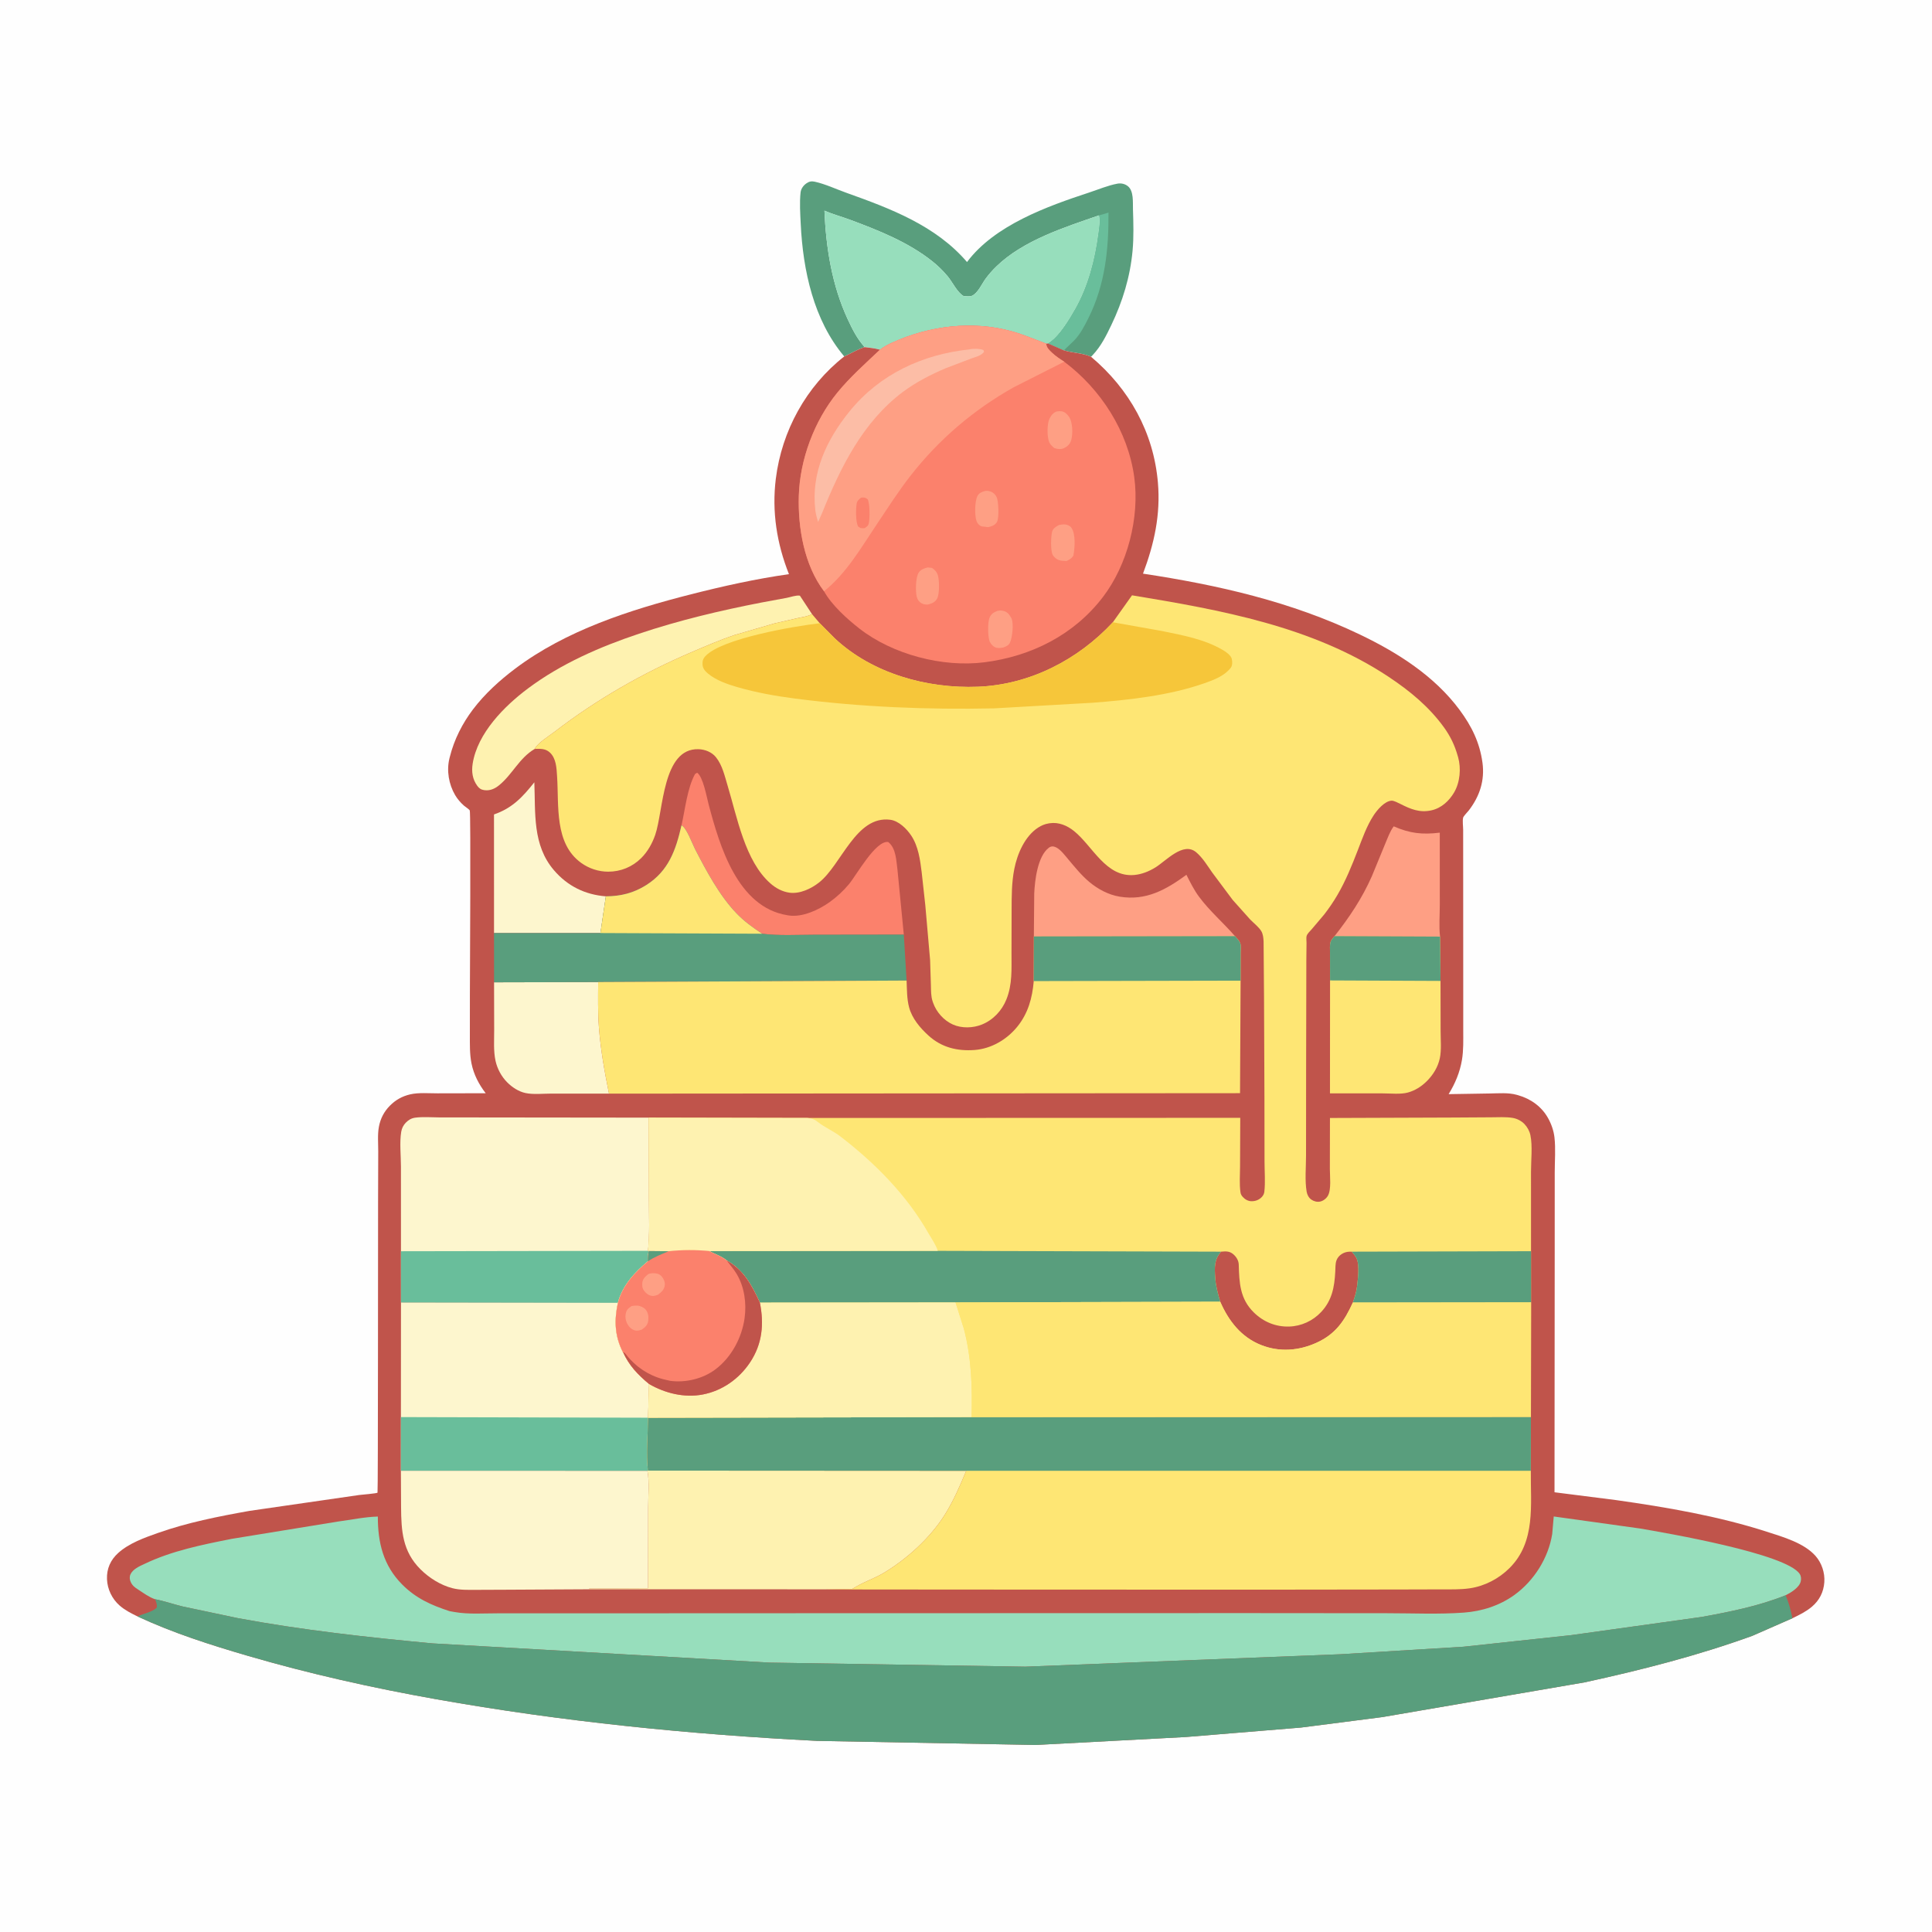 <svg version="1.1" xmlns="http://www.w3.org/2000/svg" style="display: block;" viewBox="0 0 2048 2048" width="1024" height="1024">
<path transform="translate(0,0)" fill="rgb(254,254,254)" d="M -0 -0 L 2048 0 L 2048 2048 L -0 2048 L -0 -0 z"/>
<path transform="translate(0,0)" fill="rgb(89,158,125)" d="M 894.948 377.842 C 862.491 339.431 851.171 286.617 848.799 237.375 C 848.274 226.469 847.479 214.974 848.633 204.104 C 849.06 200.084 851.638 196.547 854.932 194.292 C 857.817 192.317 860.293 191.868 863.657 192.609 C 874.919 195.089 886.245 200.467 897.139 204.356 C 943.882 221.044 991.954 239.098 1025.08 277.764 C 1054.23 238.757 1109.8 218.79 1154.69 204.029 C 1164.2 200.899 1174.85 196.421 1184.63 194.667 C 1188.57 193.96 1192.65 194.928 1195.76 197.5 C 1201.92 202.613 1200.76 214.56 1200.99 221.875 C 1201.46 236.418 1201.91 251.263 1200.57 265.774 C 1197.99 293.591 1190.06 319.482 1178.03 344.608 C 1172.54 356.072 1167.1 366.998 1158.32 376.371 L 1156.55 378.191 C 1147.6 374.14 1137.12 374.18 1127.72 371.367 L 1110.82 364.001 L 1112.99 362.486 L 1113.97 361.763 C 1123.76 354.575 1133.47 338.405 1139.5 327.827 C 1153.31 303.599 1160.6 275.221 1164.2 247.731 C 1164.94 242.117 1166.46 233.819 1164.95 228.326 C 1128.36 240.976 1084.69 254.832 1056.33 282.328 C 1052.09 286.44 1048.12 290.886 1044.65 295.67 C 1040.69 301.131 1036.76 310.384 1030.57 313.455 C 1028.23 314.614 1024.06 314.013 1021.5 313.899 C 1014.66 309.971 1009.73 299.117 1004.58 292.932 C 999.768 287.157 994.375 281.835 988.5 277.146 C 963.033 256.821 931.3 244.164 901 232.935 C 892.086 229.632 882.623 227.098 873.939 223.321 C 875.635 262.913 881.878 302.286 898.651 338.471 C 903.648 349.252 908.612 359.078 916.606 367.966 C 908.851 370.257 902.311 374.65 894.948 377.842 z"/>
<path transform="translate(0,0)" fill="rgb(105,190,155)" d="M 1164.95 228.326 L 1175.05 225.384 C 1175.29 264.487 1171.48 301.775 1153.74 337.27 C 1149.62 345.509 1145.02 354.47 1138.5 361.082 L 1127.72 371.367 L 1110.82 364.001 L 1112.99 362.486 L 1113.97 361.763 C 1123.76 354.575 1133.47 338.405 1139.5 327.827 C 1153.31 303.599 1160.6 275.221 1164.2 247.731 C 1164.94 242.117 1166.46 233.819 1164.95 228.326 z"/>
<path transform="translate(0,0)" fill="rgb(151,222,188)" d="M 916.606 367.966 C 908.612 359.078 903.648 349.252 898.651 338.471 C 881.878 302.286 875.635 262.913 873.939 223.321 C 882.623 227.098 892.086 229.632 901 232.935 C 931.3 244.164 963.033 256.821 988.5 277.146 C 994.375 281.835 999.768 287.157 1004.58 292.932 C 1009.73 299.117 1014.66 309.971 1021.5 313.899 C 1024.06 314.013 1028.23 314.614 1030.57 313.455 C 1036.76 310.384 1040.69 301.131 1044.65 295.67 C 1048.12 290.886 1052.09 286.44 1056.33 282.328 C 1084.69 254.832 1128.36 240.976 1164.95 228.326 C 1166.46 233.819 1164.94 242.117 1164.2 247.731 C 1160.6 275.221 1153.31 303.599 1139.5 327.827 C 1133.47 338.405 1123.76 354.575 1113.97 361.763 L 1112.99 362.486 L 1110.82 364.001 L 1109.06 364.306 C 1096.71 359.707 1084.76 354.508 1072 351.029 C 1030.35 339.676 984.872 345.398 945.868 363.145 C 941.455 365.153 936.619 367.715 932.791 370.688 C 927.482 369.16 922.074 368.63 916.606 367.966 z"/>
<path transform="translate(0,0)" fill="rgb(192,84,75)" d="M 932.791 370.688 C 936.619 367.715 941.455 365.153 945.868 363.145 C 984.872 345.398 1030.35 339.676 1072 351.029 C 1084.76 354.508 1096.71 359.707 1109.06 364.306 L 1110.82 364.001 L 1127.72 371.367 C 1137.12 374.18 1147.6 374.14 1156.55 378.191 C 1197.16 412.355 1222.88 458.335 1227.43 511.582 C 1230.35 545.726 1223.55 576.33 1211.63 608.096 C 1291.21 620.123 1368.74 637.748 1441.65 672.681 C 1481.43 691.744 1520.51 716.503 1547.16 752.425 C 1559.96 769.68 1568.52 786.963 1571.46 808.33 C 1574.07 827.284 1568.53 844.119 1556.97 859.109 C 1555.67 860.797 1551.41 865.037 1550.99 866.731 C 1550.16 870.065 1551 876.093 1551 879.653 L 1551.03 912.555 L 1551.09 1051.4 L 1551.09 1092.2 C 1551.1 1102.71 1551.47 1113.18 1549.73 1123.58 C 1547.51 1136.76 1542.56 1148.49 1535.61 1159.84 L 1579.46 1159.13 C 1588.54 1159 1598.76 1158.08 1607.54 1160.5 L 1609.17 1160.94 C 1622.63 1164.76 1634.19 1172.95 1641.06 1185.33 C 1644.52 1191.55 1647 1198.64 1647.8 1205.72 C 1649.15 1217.56 1648.08 1230.71 1648.08 1242.66 L 1648.06 1321.03 L 1647.85 1581.87 L 1713.05 1590.15 C 1766.54 1597.73 1821.26 1607.06 1872.76 1623.66 C 1889.78 1629.15 1912.3 1635.5 1924.54 1649.37 C 1931.09 1656.8 1934.58 1667.27 1933.86 1677.17 C 1933.09 1687.78 1928.64 1696.52 1920.44 1703.39 C 1914.34 1708.49 1907.17 1712 1900.04 1715.41 L 1857.4 1734.11 C 1799.27 1755.13 1739.98 1770.26 1679.64 1783.39 L 1465.52 1820.16 L 1379.08 1831.29 L 1257 1841.31 L 1098 1849.74 L 866.242 1845.42 C 730.715 1838.51 595.731 1824.96 462.059 1801.19 C 394.847 1789.24 327.964 1774.3 262.417 1755.16 C 222.764 1743.58 183.292 1730.97 145.789 1713.49 C 139.155 1710.25 132.471 1706.89 126.872 1702 C 118.82 1694.97 113.843 1684.7 113.416 1674 C 112.974 1662.92 117.185 1653.54 125.335 1646.2 C 136.78 1635.89 152.856 1630.14 167.171 1625.08 C 198.589 1613.96 231.757 1607.42 264.5 1601.59 L 380.864 1584.75 C 383.253 1584.49 399.775 1583.06 400.195 1582.29 C 400.796 1581.18 400.665 1304 400.779 1272.55 L 400.94 1220.66 C 400.975 1212.26 400.108 1202.71 401.635 1194.5 C 403.258 1185.78 407.036 1178.42 413.275 1172.11 C 419.383 1165.93 426.306 1162.07 434.775 1160.08 C 443.645 1157.99 454.756 1159.01 463.89 1158.98 L 514.863 1158.88 C 507.65 1149.54 502.191 1139.06 499.828 1127.42 C 497.787 1117.36 498.108 1106.88 498.081 1096.66 L 498.104 1055.06 C 498.12 1036.5 499.209 861.314 497.963 859.102 C 497.237 857.814 493.115 855.156 491.806 854.005 C 488.19 850.826 484.938 847.038 482.49 842.887 C 475.709 831.385 473.234 816.874 476.436 803.885 L 476.922 802 C 481.484 783.847 490.114 766.881 501.396 751.977 C 513.836 735.543 529.619 721.221 546.029 708.862 C 600.043 668.179 667.862 646.416 732.666 629.943 C 766.899 621.241 801.331 613.587 836.323 608.634 C 823.442 576.23 818.092 542.314 822.391 507.594 C 828.687 456.738 854.597 409.516 894.948 377.842 C 902.311 374.65 908.851 370.257 916.606 367.966 C 922.074 368.63 927.482 369.16 932.791 370.688 z"/>
<path transform="translate(0,0)" fill="rgb(254,159,132)" d="M 1414.67 992.363 C 1430.54 972.129 1443.82 952.377 1454.25 928.788 L 1468.67 893.732 C 1471.1 888.031 1473.61 880.888 1477.41 875.964 C 1494.67 883.504 1507.67 884.878 1526.23 882.66 L 1526.26 958.835 C 1526.28 969.75 1525.2 982.139 1526.53 992.853 L 1414.67 992.363 z"/>
<path transform="translate(0,0)" fill="rgb(253,246,206)" d="M 523.685 989.054 L 523.655 863.349 C 543.05 856.639 553.914 845 566.42 829.253 C 567.72 861.897 564.295 895.76 587.232 922.5 C 601.685 939.35 620.243 948.42 642.239 950.148 L 636.513 989.063 L 523.685 989.054 z"/>
<path transform="translate(0,0)" fill="rgb(254,159,132)" d="M 1095.94 992.69 L 1096.32 947.2 C 1096.95 933.073 1099.88 907.806 1111.72 898.704 C 1114.2 896.797 1116.74 896.887 1119.5 898.239 C 1124.4 900.643 1128.97 906.877 1132.5 911.049 C 1139.44 919.267 1146.37 927.912 1154.64 934.838 C 1163.86 942.553 1174.98 948.53 1186.93 950.5 C 1214.84 955.1 1236.07 943.113 1257.67 927.321 C 1261.64 935.243 1265.7 943.397 1270.99 950.536 C 1282.25 965.744 1296.77 978.15 1309.16 992.376 L 1095.94 992.69 z"/>
<path transform="translate(0,0)" fill="rgb(251,129,108)" d="M 722.41 874.926 C 726.297 858.048 728.467 835.642 736.763 820.5 L 739 819.106 C 745.373 823.624 749.02 844.52 751.114 852.431 C 762.829 896.702 781.736 961.573 834.5 970.151 L 835.962 970.404 C 850.392 972.674 867.88 964.516 879.338 956.342 C 887.027 950.857 893.895 944.491 899.961 937.217 C 907.971 927.613 928.288 890.592 941.5 892.561 C 949.958 899.003 950.059 912.513 951.394 922.334 L 958.076 990.73 L 863.263 990.86 C 845.088 990.879 825.941 992.058 807.913 989.799 C 797.9 983.137 789.113 976.941 780.675 968.171 C 762.66 949.449 748.528 922.908 736.699 899.972 C 733.817 894.385 727.686 877.288 722.41 874.926 z"/>
<path transform="translate(0,0)" fill="rgb(253,246,206)" d="M 523.73 1041.31 L 634.116 1041.04 C 633.998 1057.07 633.698 1073.15 634.9 1089.15 C 636.678 1112.79 640.869 1136.1 645.568 1159.3 L 584.505 1159.26 C 575.861 1159.25 565.337 1160.44 556.954 1158.65 C 549.744 1157.1 542.764 1152.49 537.64 1147.31 C 531.524 1141.13 527.171 1133.07 525.292 1124.58 C 522.994 1114.2 523.888 1102.64 523.85 1092.01 L 523.73 1041.31 z"/>
<path transform="translate(0,0)" fill="rgb(254,242,176)" d="M 566.843 793.853 C 550.311 803.624 543.402 820.681 529.107 832.377 C 524.551 836.106 519.372 838.444 513.357 837.577 C 509.974 837.09 507.986 835.806 505.979 833.086 C 500.825 826.096 499.714 817.996 501.032 809.597 C 506.103 777.28 534.509 748.598 559.642 729.817 C 594.93 703.447 635.933 685.642 677.511 671.728 C 719.897 657.543 763.159 647.262 807 638.742 L 834 633.747 C 838.193 632.929 843.728 630.818 847.916 631.424 L 860.78 651.001 C 856.097 653.506 850.631 654.107 845.485 655.247 L 821.143 660.798 L 778.814 673.111 C 763.205 678.343 748.069 684.908 732.946 691.38 C 681.177 713.539 632.581 741.355 587.881 775.707 C 582.207 780.069 569.905 787.563 566.843 793.853 z"/>
<path transform="translate(0,0)" fill="rgb(254,230,116)" d="M 1414.67 992.363 L 1526.53 992.853 L 1527.01 1039.82 L 1527.12 1093.18 C 1527.12 1102.22 1528.14 1113.02 1526.28 1121.78 C 1524.28 1131.16 1519.2 1139.37 1512.47 1146.09 C 1506.89 1151.66 1500.05 1156.04 1492.4 1158.13 C 1484.62 1160.26 1473.91 1159.02 1465.74 1159.03 L 1409.82 1159 L 1409.91 1039.31 L 1409.87 1010.07 C 1409.91 1006.53 1409.34 1001.29 1410.66 997.984 C 1411.48 995.929 1413.25 994.03 1414.67 992.363 z"/>
<path transform="translate(0,0)" fill="rgb(89,158,125)" d="M 1414.67 992.363 L 1526.53 992.853 L 1527.01 1039.82 L 1409.91 1039.31 L 1409.87 1010.07 C 1409.91 1006.53 1409.34 1001.29 1410.66 997.984 C 1411.48 995.929 1413.25 994.03 1414.67 992.363 z"/>
<path transform="translate(0,0)" fill="rgb(89,158,125)" d="M 722.41 874.926 C 727.686 877.288 733.817 894.385 736.699 899.972 C 748.528 922.908 762.66 949.449 780.675 968.171 C 789.113 976.941 797.9 983.137 807.913 989.799 C 825.941 992.058 845.088 990.879 863.263 990.86 L 958.076 990.73 L 961.034 1039.44 L 634.116 1041.04 L 523.73 1041.31 L 523.685 989.054 L 636.513 989.063 L 642.239 950.148 C 657.981 950.064 671.702 946.67 685.058 938.205 C 708.846 923.128 716.426 901.022 722.41 874.926 z"/>
<path transform="translate(0,0)" fill="rgb(254,230,116)" d="M 722.41 874.926 C 727.686 877.288 733.817 894.385 736.699 899.972 C 748.528 922.908 762.66 949.449 780.675 968.171 C 789.113 976.941 797.9 983.137 807.913 989.799 L 636.513 989.063 L 642.239 950.148 C 657.981 950.064 671.702 946.67 685.058 938.205 C 708.846 923.128 716.426 901.022 722.41 874.926 z"/>
<path transform="translate(0,0)" fill="rgb(253,246,206)" d="M 424.958 1559.02 L 686.261 1559.1 C 688.645 1570.7 687.065 1585.71 687.093 1597.71 L 686.996 1683.6 L 624.816 1683.91 L 624.245 1684.69 L 623.453 1684.71 L 535.714 1685.18 L 504.5 1685.31 C 496.273 1685.33 487.688 1685.62 479.666 1683.57 C 467.123 1680.36 454.948 1672.69 445.781 1663.58 C 426.611 1644.52 425.344 1622.79 425.15 1597.4 L 424.958 1559.02 z"/>
<path transform="translate(0,0)" fill="rgb(254,242,176)" d="M 686.805 1558.92 L 1024.26 1559.1 C 1017.59 1575.09 1010.85 1590.81 1001.62 1605.55 C 986.442 1629.81 962.108 1651.97 937.761 1666.79 C 926.754 1673.49 914.16 1677.34 903.525 1684.29 L 875.58 1684.75 L 624.245 1684.69 L 624.816 1683.91 L 686.996 1683.6 L 687.093 1597.71 C 687.065 1585.71 688.645 1570.7 686.261 1559.1 L 686.805 1558.92 z"/>
<path transform="translate(0,0)" fill="rgb(253,246,206)" d="M 425.053 1380.65 L 655.01 1381.01 C 651.054 1399.43 651.509 1416.01 660.177 1433.08 L 660.417 1433.25 C 667.019 1447.66 676.024 1457.08 688.064 1467.09 L 686.961 1502.84 C 686.756 1521.05 684.898 1540.91 686.805 1558.92 L 686.261 1559.1 L 424.958 1559.02 L 424.982 1502.18 L 425.053 1380.65 z"/>
<path transform="translate(0,0)" fill="rgb(105,190,155)" d="M 424.982 1502.18 L 686.961 1502.84 C 686.756 1521.05 684.898 1540.91 686.805 1558.92 L 686.261 1559.1 L 424.958 1559.02 L 424.982 1502.18 z"/>
<path transform="translate(0,0)" fill="rgb(253,246,206)" d="M 425.034 1326.37 L 425.016 1236.69 C 425.019 1225.16 423.439 1210.93 425.324 1199.68 C 425.936 1196.03 427.574 1192.74 430.158 1190.09 C 433.037 1187.14 436.059 1185.33 440.182 1184.77 C 448.182 1183.7 457.227 1184.46 465.33 1184.49 L 512.149 1184.54 L 687.688 1184.74 L 687.922 1271.56 C 687.916 1289.53 688.834 1308.07 686.913 1325.94 L 687.729 1326.14 C 686.761 1329.92 686.687 1333.23 686.728 1337.12 C 672.611 1348.9 659.854 1362.7 655.01 1381.01 L 425.053 1380.65 L 425.034 1326.37 z"/>
<path transform="translate(0,0)" fill="rgb(105,190,155)" d="M 686.913 1325.94 L 687.729 1326.14 C 686.761 1329.92 686.687 1333.23 686.728 1337.12 C 672.611 1348.9 659.854 1362.7 655.01 1381.01 L 425.053 1380.65 L 425.034 1326.37 L 686.913 1325.94 z"/>
<path transform="translate(0,0)" fill="rgb(254,230,116)" d="M 1309.16 992.376 C 1311.18 994.62 1313.59 996.991 1314.72 999.83 C 1315.7 1002.31 1315.09 1007.07 1315.11 1009.88 L 1315.08 1039.54 L 1314.49 1158.81 L 645.568 1159.3 C 640.869 1136.1 636.678 1112.79 634.9 1089.15 C 633.698 1073.15 633.998 1057.07 634.116 1041.04 L 961.034 1039.44 C 961.42 1048.68 961.266 1058.7 963.645 1067.68 C 966.81 1079.64 975.323 1089.62 984.263 1097.76 C 998.124 1110.39 1014.87 1114.4 1033.17 1113.03 C 1050.73 1111.72 1067.15 1102.05 1078.16 1088.6 C 1089.79 1074.43 1094.31 1057.95 1095.81 1040.01 L 1095.94 992.69 L 1309.16 992.376 z"/>
<path transform="translate(0,0)" fill="rgb(89,158,125)" d="M 1309.16 992.376 C 1311.18 994.62 1313.59 996.991 1314.72 999.83 C 1315.7 1002.31 1315.09 1007.07 1315.11 1009.88 L 1315.08 1039.54 L 1095.81 1040.01 L 1095.94 992.69 L 1309.16 992.376 z"/>
<path transform="translate(0,0)" fill="rgb(251,129,108)" d="M 932.791 370.688 C 936.619 367.715 941.455 365.153 945.868 363.145 C 984.872 345.398 1030.35 339.676 1072 351.029 C 1084.76 354.508 1096.71 359.707 1109.06 364.306 C 1109.18 368.323 1112.36 371.242 1115.12 373.863 C 1119.07 377.613 1123.55 380.512 1128.12 383.434 C 1167.07 412.644 1195.71 457.261 1202.35 505.754 C 1208.2 548.511 1195.24 598.814 1169 633.075 C 1138.3 673.169 1093 695.738 1043.6 702.045 C 999.245 707.707 946.184 693.802 910.914 666.24 C 897.865 656.042 881.562 641.342 873.496 626.753 C 852.462 598.915 845.772 559.618 846.773 525.58 C 847.907 487.017 863.246 446.081 887.62 416.206 C 901.122 399.657 917.33 385.361 932.791 370.688 z"/>
<path transform="translate(0,0)" fill="rgb(254,159,132)" d="M 1044 520.5 C 1046.19 520.018 1047.98 520.348 1050.07 521.054 C 1052.97 522.029 1055.2 524.249 1056.5 526.998 C 1058.52 531.283 1059.19 548.81 1056.97 553 C 1054.91 556.883 1051.5 557.689 1047.62 558.825 L 1040.5 557.958 C 1037.92 557.033 1035.98 554.784 1035.12 552.231 C 1033.07 546.157 1033.14 531.256 1036.3 525.5 C 1037.95 522.503 1040.92 521.409 1044 520.5 z"/>
<path transform="translate(0,0)" fill="rgb(254,159,132)" d="M 983.464 601.5 L 988 602.028 C 991.128 604.231 993.197 606.404 994.28 610.18 C 995.796 615.466 996.047 630.223 993.234 634.819 C 990.926 638.592 987.578 639.838 983.5 640.853 C 980.947 640.876 979.488 640.792 977.17 639.636 C 974.485 638.297 972.681 635.852 971.879 632.934 C 970.289 627.151 970.558 611.561 973.963 606.829 C 976.332 603.537 979.692 602.397 983.464 601.5 z"/>
<path transform="translate(0,0)" fill="rgb(254,159,132)" d="M 1122.61 556.5 C 1124.51 556.053 1127.07 555.716 1129 555.919 C 1131.64 556.197 1134.34 557.403 1135.86 559.646 C 1140.45 566.458 1139.31 581.145 1137.82 589 C 1135.81 592.2 1133.84 593.12 1130.47 594.704 L 1126.05 594.444 C 1121.78 594.066 1118.73 592.204 1116.24 588.765 C 1113.37 584.817 1113.98 568.221 1115.33 563.484 C 1116.34 559.898 1119.58 558.126 1122.61 556.5 z"/>
<path transform="translate(0,0)" fill="rgb(254,159,132)" d="M 1057.45 647.5 C 1059.28 647.15 1060.58 647.049 1062.46 647.33 C 1065.69 647.812 1068.37 649.445 1070.18 652.172 L 1070.76 653.098 C 1071.42 654.09 1072.07 654.974 1072.49 656.11 C 1074.57 661.754 1073.14 675.578 1070.71 680.984 C 1069.26 684.199 1066.61 685.178 1063.5 686.379 C 1061.35 686.782 1058.5 687.176 1056.36 686.662 C 1053.24 685.911 1050.66 683.24 1049.29 680.428 C 1046.99 675.68 1046.87 659.731 1048.92 654.853 C 1050.69 650.657 1053.36 649.116 1057.45 647.5 z"/>
<path transform="translate(0,0)" fill="rgb(254,159,132)" d="M 1119.05 436.5 C 1121.02 435.953 1123.55 435.704 1125.56 436.042 C 1128.88 436.599 1131.74 439.484 1133.48 442.222 C 1137.1 447.916 1137.39 460.145 1135.49 466.633 C 1134.22 470.979 1131.46 473.391 1127.5 475.261 C 1123.95 476.498 1120.96 476.158 1117.5 474.9 C 1115.45 473.053 1113.24 471.239 1112.18 468.63 C 1109.84 462.947 1109.84 449.474 1112.41 444.053 L 1112.96 443 C 1114.57 439.792 1116.02 438.43 1119.05 436.5 z"/>
<path transform="translate(0,0)" fill="rgb(254,159,132)" d="M 932.791 370.688 C 936.619 367.715 941.455 365.153 945.868 363.145 C 984.872 345.398 1030.35 339.676 1072 351.029 C 1084.76 354.508 1096.71 359.707 1109.06 364.306 C 1109.18 368.323 1112.36 371.242 1115.12 373.863 C 1119.07 377.613 1123.55 380.512 1128.12 383.434 L 1074.41 410.623 C 1031.93 434.523 995.428 465.65 965.345 504.094 C 952.445 520.579 941.156 538.348 929.486 555.71 C 912.647 580.76 897.446 607.611 873.496 626.753 C 852.462 598.915 845.772 559.618 846.773 525.58 C 847.907 487.017 863.246 446.081 887.62 416.206 C 901.122 399.657 917.33 385.361 932.791 370.688 z"/>
<path transform="translate(0,0)" fill="rgb(251,129,108)" d="M 912.882 527.5 C 916.46 527.297 916.696 527.053 919.784 529.216 C 922.129 533.899 922.136 549.296 921.006 554.5 C 920.301 557.745 918.997 558.118 916.5 559.861 C 912.901 559.915 912.445 560.278 909.5 557.97 C 906.995 552.416 907.144 540.133 908.059 534 C 908.516 530.936 910.544 529.221 912.882 527.5 z"/>
<path transform="translate(0,0)" fill="rgb(252,189,166)" d="M 1027.45 370.411 C 1030.9 369.42 1039.34 369.51 1042.5 371.097 L 1043.1 373 C 1040.01 377.157 1034.49 378.269 1029.79 379.953 L 1002.68 390.265 C 987.128 396.841 971.072 405.056 957.5 415.163 C 914.63 447.09 890.968 495.492 871.489 543.746 L 867.193 553.359 C 866.021 549.194 864.779 545.102 864.272 540.794 C 859.596 501.048 876.217 466.061 900.698 435.886 C 932.519 396.664 977.925 375.638 1027.45 370.411 z"/>
<path transform="translate(0,0)" fill="rgb(151,222,188)" d="M 476.69 1707.91 L 482.229 1708.87 C 496.473 1711.37 512.245 1710.17 526.692 1710.19 L 599.605 1710.18 L 867.027 1710.07 L 1320.76 1709.96 L 1470.76 1710.08 C 1497.48 1710.08 1525.11 1711.38 1551.73 1709.43 C 1570.93 1708.02 1589.72 1702.02 1605.4 1690.67 C 1626.19 1675.61 1641.34 1651.53 1645.4 1626.15 L 1647.03 1607.52 L 1738.61 1620.29 C 1766.54 1625.09 1893.93 1646.93 1907.82 1668.54 C 1909.31 1670.86 1909.46 1673.82 1908.82 1676.48 C 1907.27 1682.93 1898.29 1688.36 1892.84 1691.06 C 1864.32 1702.51 1834.14 1708.51 1804 1714.01 L 1665.4 1733.34 L 1551.28 1745.61 L 1420.98 1753.56 L 1086.89 1766.73 L 815.5 1762.43 L 458.249 1742.05 C 389.642 1735.61 320.212 1727.97 252.44 1715.36 L 193.758 1702.97 C 184.031 1700.61 174.173 1697.15 164.407 1695.27 C 158.017 1693.12 152.152 1688.67 146.5 1685.04 C 142.999 1682.8 140.296 1680.84 138.543 1676.91 C 137.408 1674.36 137.125 1671.63 138.25 1669.02 C 140.666 1663.42 147.942 1660.18 153.159 1657.81 C 182.247 1643.86 214.293 1637.48 245.726 1631.23 L 358.377 1612.89 C 372.291 1611.06 386.48 1607.98 400.531 1607.62 C 400.465 1635.17 406.236 1659.38 426.298 1679.6 C 440.896 1694.31 457.329 1701.66 476.69 1707.91 z"/>
<path transform="translate(0,0)" fill="rgb(89,158,125)" d="M 164.407 1695.27 C 174.173 1697.15 184.031 1700.61 193.758 1702.97 L 252.44 1715.36 C 320.212 1727.97 389.642 1735.61 458.249 1742.05 L 815.5 1762.43 L 1086.89 1766.73 L 1420.98 1753.56 L 1551.28 1745.61 L 1665.4 1733.34 L 1804 1714.01 C 1834.14 1708.51 1864.32 1702.51 1892.84 1691.06 C 1896.28 1699.11 1898.27 1706.86 1900.04 1715.41 L 1857.4 1734.11 C 1799.27 1755.13 1739.98 1770.26 1679.64 1783.39 L 1465.52 1820.16 L 1379.08 1831.29 L 1257 1841.31 L 1098 1849.74 L 866.242 1845.42 C 730.715 1838.51 595.731 1824.96 462.059 1801.19 C 394.847 1789.24 327.964 1774.3 262.417 1755.16 C 222.764 1743.58 183.292 1730.97 145.789 1713.49 C 151.42 1710.64 162.254 1708.64 166.232 1704 C 166.543 1700.59 165.657 1698.41 164.407 1695.27 z"/>
<path transform="translate(0,0)" fill="rgb(254,230,116)" d="M 1029.92 1502.2 L 1622.85 1501.93 L 1622.74 1559.12 C 1622.41 1595.15 1628.19 1634.24 1600.19 1662.19 C 1588.96 1673.39 1573.97 1681.29 1558.25 1683.63 C 1548.05 1685.15 1537.42 1684.77 1527.12 1684.81 L 1482.78 1684.93 L 1330.44 1685.12 L 1017.11 1685 L 878.645 1684.87 L 875.58 1684.75 L 903.525 1684.29 C 914.16 1677.34 926.754 1673.49 937.761 1666.79 C 962.108 1651.97 986.442 1629.81 1001.62 1605.55 C 1010.85 1590.81 1017.59 1575.09 1024.26 1559.1 L 686.805 1558.92 C 684.898 1540.91 686.756 1521.05 686.961 1502.84 L 1029.92 1502.2 z"/>
<path transform="translate(0,0)" fill="rgb(89,158,125)" d="M 1029.92 1502.2 L 1622.85 1501.93 L 1622.74 1559.12 L 1024.26 1559.1 L 686.805 1558.92 C 684.898 1540.91 686.756 1521.05 686.961 1502.84 L 1029.92 1502.2 z"/>
<path transform="translate(0,0)" fill="rgb(254,230,116)" d="M 1179.67 659.628 L 1199.98 631.055 C 1293.77 646.561 1391.25 663.854 1472.02 717.47 C 1494.45 732.36 1515.13 749.39 1530.92 771.396 C 1537.57 780.672 1542.03 790.017 1545.16 801 L 1545.66 802.684 C 1548.98 814.49 1547.68 829.276 1541.5 839.887 C 1536.21 848.969 1527.98 856.608 1517.5 858.965 C 1504.88 861.805 1495.34 857.704 1484.33 852.147 C 1482.21 851.076 1477.52 848.676 1475.3 848.75 C 1467.84 848.999 1459.86 858.589 1456.18 864.194 C 1448.71 875.555 1444.12 888.887 1439.23 901.496 C 1432.95 917.699 1426.55 933.57 1417.77 948.63 C 1413.54 955.891 1408.8 962.822 1403.65 969.458 L 1390.48 985.021 C 1388.8 986.928 1385.87 989.622 1385.07 992.123 C 1384.53 993.802 1385 997.649 1384.97 999.487 L 1384.77 1018.23 L 1384.53 1136.88 L 1384.45 1224.91 C 1384.47 1237.03 1383.06 1251.32 1385.09 1263.23 C 1385.64 1266.45 1387.32 1269.68 1390.03 1271.6 C 1392.66 1273.45 1396.2 1274.41 1399.36 1273.72 C 1402.75 1272.99 1405.93 1270.52 1407.65 1267.5 C 1411.41 1260.88 1409.68 1246.97 1409.71 1239.18 L 1409.81 1185.11 L 1539.86 1184.64 L 1580.52 1184.39 C 1587.95 1184.38 1596.16 1183.8 1603.5 1185.02 C 1608.11 1185.79 1612.8 1188.18 1616.04 1191.59 C 1619.06 1194.78 1621.43 1199.07 1622.31 1203.39 C 1624.68 1214.91 1622.92 1230.11 1622.93 1241.94 L 1622.95 1326.33 L 1622.99 1380.54 L 1622.85 1501.93 L 1029.92 1502.2 L 686.961 1502.84 L 688.064 1467.09 C 676.024 1457.08 667.019 1447.66 660.417 1433.25 L 660.177 1433.08 C 651.509 1416.01 651.054 1399.43 655.01 1381.01 C 659.854 1362.7 672.611 1348.9 686.728 1337.12 C 686.687 1333.23 686.761 1329.92 687.729 1326.14 L 686.913 1325.94 C 688.834 1308.07 687.916 1289.53 687.922 1271.56 L 687.688 1184.74 L 855.838 1185.08 L 1314.72 1184.95 L 1314.51 1236.58 C 1314.49 1245.5 1313.68 1255.2 1314.97 1264 C 1315.27 1266.05 1316.11 1267.35 1317.46 1268.86 C 1319.83 1271.47 1322.97 1273.25 1326.54 1273.34 C 1330.8 1273.44 1334.82 1271.9 1337.72 1268.71 C 1339.09 1267.21 1340.02 1265.4 1340.25 1263.36 C 1341.43 1253.09 1340.45 1241.65 1340.45 1231.29 L 1340.35 1161.66 L 1339.92 1056.47 L 1339.46 997.998 C 1339.24 994.243 1338.95 990.139 1336.89 986.856 C 1334.09 982.404 1328.98 978.525 1325.27 974.731 L 1306.69 953.948 L 1284.91 924.783 C 1279.85 917.536 1274.83 909.196 1268.03 903.451 C 1254.25 891.813 1236.15 912.58 1224.63 919.613 C 1217.91 923.715 1210.48 926.743 1202.6 927.497 C 1172.23 930.402 1158.23 896.654 1138.36 880.833 C 1131.14 875.078 1122.24 871.292 1112.86 872.661 L 1111.5 872.883 C 1107.5 873.512 1103.91 875.06 1100.5 877.266 C 1086.36 886.413 1078.34 905.179 1075.21 921.093 C 1072.3 935.901 1072.41 950.16 1072.35 965.188 L 1072.23 1010.29 C 1072.19 1027.18 1073.28 1043.38 1066.83 1059.43 C 1062.05 1071.32 1052.81 1081.21 1040.86 1086.04 C 1031.38 1089.88 1019.39 1090.22 1010 1085.99 C 1000.46 1081.69 992.573 1072.83 989.125 1062.98 L 988.629 1061.5 C 986.742 1055.96 986.979 1050.14 986.79 1044.35 L 985.966 1017.89 L 980.867 959.632 L 977.039 924.812 C 975.4 911.467 973.524 897.048 965.841 885.597 C 961.065 878.48 952.644 870.146 943.744 868.984 C 907.287 864.223 891.971 916.869 868.212 935.5 C 859.781 942.111 847.958 947.721 837 946.294 C 829.37 945.3 822.436 941.532 816.71 936.5 C 789.713 912.778 781.413 866.181 771.387 833.156 C 768.254 822.836 765.848 811.335 758.976 802.737 C 754.594 797.253 747.402 794.416 740.5 794.183 C 702.119 792.888 703.328 859.441 694.591 884.9 C 691.474 893.983 686.574 902.784 679.726 909.603 C 670.275 919.015 657.96 924.02 644.693 924.018 C 634.469 924.017 624.344 920.675 616.062 914.697 C 587.498 894.08 592.582 854.28 590.533 823.094 C 589.965 814.442 589.69 803.848 582.745 797.578 C 578.069 793.358 572.694 793.732 566.843 793.853 C 569.905 787.563 582.207 780.069 587.881 775.707 C 632.581 741.355 681.177 713.539 732.946 691.38 C 748.069 684.908 763.205 678.343 778.814 673.111 L 821.143 660.798 L 845.485 655.247 C 850.631 654.107 856.097 653.506 860.78 651.001 L 868.967 660.65 L 884.777 676.585 C 924.678 714.004 982.713 730.066 1036.5 727.984 C 1091.54 725.853 1142.66 699.497 1179.67 659.628 z"/>
<path transform="translate(0,0)" fill="rgb(192,84,75)" d="M 1294.38 1326.82 C 1299.46 1326.39 1303.32 1326.07 1307.43 1329.62 C 1310.59 1332.35 1312.99 1336.23 1313.12 1340.45 C 1313.67 1359.78 1314.31 1376.84 1329.22 1391.36 C 1339.43 1401.3 1352.28 1406.59 1366.44 1406.2 C 1379.37 1405.85 1391.66 1400.21 1400.5 1390.75 C 1411.96 1378.5 1414.57 1364.41 1415.43 1348.19 C 1415.64 1344.36 1415.41 1339.64 1416.71 1336.07 C 1418.72 1330.56 1424.42 1327.11 1430.06 1326.85 L 1432.99 1326.82 C 1434.88 1329.24 1437.53 1332.16 1438.52 1335.12 C 1441.07 1342.71 1439.49 1354.96 1438.62 1363 C 1437.96 1369.13 1436.14 1374.98 1434.08 1380.76 C 1425.2 1400.25 1415.75 1414.21 1395.56 1423.38 C 1376.77 1431.9 1356.36 1433.49 1337 1425.87 C 1315.69 1417.49 1302.37 1400.25 1293.49 1379.89 C 1291.06 1371.77 1288.72 1362.98 1288.17 1354.5 C 1287.45 1343.6 1286.9 1335.4 1294.38 1326.82 z"/>
<path transform="translate(0,0)" fill="rgb(89,158,125)" d="M 1622.95 1326.33 L 1622.99 1380.54 L 1434.08 1380.76 C 1436.14 1374.98 1437.96 1369.13 1438.62 1363 C 1439.49 1354.96 1441.07 1342.71 1438.52 1335.12 C 1437.53 1332.16 1434.88 1329.24 1432.99 1326.82 L 1622.95 1326.33 z"/>
<path transform="translate(0,0)" fill="rgb(246,198,58)" d="M 868.967 660.65 L 884.777 676.585 C 924.678 714.004 982.713 730.066 1036.5 727.984 C 1091.54 725.853 1142.66 699.497 1179.67 659.628 L 1231.72 668.892 C 1253.26 673.324 1276.21 677.441 1295.42 688.573 L 1296.66 689.278 C 1299.77 691.087 1304.91 694.786 1305.76 698.488 C 1306.43 701.389 1306.53 705.478 1304.61 707.942 C 1297.9 716.535 1286.97 720.665 1277 724.169 C 1239.74 737.266 1196.69 742.041 1157.48 744.984 L 1053.57 750.903 C 983.09 752.377 912.41 749.547 842.5 740.466 C 821.802 737.778 801.778 734.173 781.709 728.4 C 771.07 725.339 759.025 721.114 750.435 713.955 C 747.53 711.535 744.988 708.618 744.738 704.724 C 744.492 700.9 745.082 698.443 747.692 695.611 C 765.142 676.672 842.533 663.723 868.967 660.65 z"/>
<path transform="translate(0,0)" fill="rgb(89,158,125)" d="M 751.936 1326.17 L 994.102 1325.96 L 1294.38 1326.82 C 1286.9 1335.4 1287.45 1343.6 1288.17 1354.5 C 1288.72 1362.98 1291.06 1371.77 1293.49 1379.89 L 1012.89 1380.61 L 805.5 1380.83 C 796.977 1362.65 788.563 1346.36 770.341 1336.18 C 765.086 1331.62 757.886 1329.59 751.936 1326.17 z"/>
<path transform="translate(0,0)" fill="rgb(254,242,176)" d="M 687.688 1184.74 L 855.838 1185.08 C 860.811 1185.59 863.141 1186.37 867.066 1189.45 C 874.36 1195.18 883.47 1198.97 890.964 1204.75 C 927.819 1233.16 961.231 1266.89 984.34 1307.56 C 987.566 1313.23 992.199 1319.69 994.102 1325.96 L 751.936 1326.17 C 737.314 1324.78 723.408 1324.81 708.78 1326.35 L 687.729 1326.14 L 686.913 1325.94 C 688.834 1308.07 687.916 1289.53 687.922 1271.56 L 687.688 1184.74 z"/>
<path transform="translate(0,0)" fill="rgb(254,242,176)" d="M 708.78 1326.35 C 723.408 1324.81 737.314 1324.78 751.936 1326.17 C 757.886 1329.59 765.086 1331.62 770.341 1336.18 C 788.563 1346.36 796.977 1362.65 805.5 1380.83 L 1012.89 1380.61 L 1021.65 1408.23 C 1029.84 1439.21 1030.74 1470.37 1029.92 1502.2 L 686.961 1502.84 L 688.064 1467.09 C 676.024 1457.08 667.019 1447.66 660.417 1433.25 L 660.177 1433.08 C 651.509 1416.01 651.054 1399.43 655.01 1381.01 C 659.854 1362.7 672.611 1348.9 686.728 1337.12 C 686.687 1333.23 686.761 1329.92 687.729 1326.14 L 708.78 1326.35 z"/>
<path transform="translate(0,0)" fill="rgb(251,129,108)" d="M 708.78 1326.35 C 723.408 1324.81 737.314 1324.78 751.936 1326.17 C 757.886 1329.59 765.086 1331.62 770.341 1336.18 C 788.563 1346.36 796.977 1362.65 805.5 1380.83 C 810.023 1403.49 808.142 1424.62 795.02 1444.28 C 783.391 1461.7 765.644 1474.23 745.004 1478.21 C 725.566 1481.97 704.909 1476.92 688.064 1467.09 C 676.024 1457.08 667.019 1447.66 660.417 1433.25 L 660.177 1433.08 C 651.509 1416.01 651.054 1399.43 655.01 1381.01 C 659.854 1362.7 672.611 1348.9 686.728 1337.12 C 686.687 1333.23 686.761 1329.92 687.729 1326.14 L 708.78 1326.35 z"/>
<path transform="translate(0,0)" fill="rgb(89,158,125)" d="M 687.729 1326.14 L 708.78 1326.35 C 700.906 1329.71 693.874 1332.2 686.728 1337.12 C 686.687 1333.23 686.761 1329.92 687.729 1326.14 z"/>
<path transform="translate(0,0)" fill="rgb(254,159,132)" d="M 687.262 1350.5 C 688.83 1349.99 690.25 1349.68 691.91 1349.66 C 695.6 1349.63 698.737 1350.1 701.304 1352.95 C 703.331 1355.21 704.974 1358.72 704.749 1361.79 C 704.37 1366.98 701.332 1369.48 697.5 1372.46 C 696.075 1372.98 694.519 1373.58 693 1373.72 C 689.677 1374.05 686.367 1372.31 684.149 1369.96 C 681.487 1367.15 680.602 1364.64 680.789 1360.75 C 681.032 1355.7 683.688 1353.57 687.262 1350.5 z"/>
<path transform="translate(0,0)" fill="rgb(254,159,132)" d="M 669.49 1384.5 C 671.399 1384.16 673.564 1383.94 675.5 1384 C 678.401 1384.08 682.406 1385.89 684.311 1388.12 C 687.189 1391.49 687.7 1395.72 687.16 1400 C 686.563 1404.72 683.863 1406.96 680.235 1409.5 C 678.123 1410.13 676.173 1410.84 673.927 1410.49 C 671.138 1410.05 668.375 1408.15 666.686 1405.93 C 663.928 1402.3 662.504 1397.96 663.185 1393.39 C 663.922 1388.45 665.756 1387.1 669.49 1384.5 z"/>
<path transform="translate(0,0)" fill="rgb(192,84,75)" d="M 770.341 1336.18 C 788.563 1346.36 796.977 1362.65 805.5 1380.83 C 810.023 1403.49 808.142 1424.62 795.02 1444.28 C 783.391 1461.7 765.644 1474.23 745.004 1478.21 C 725.566 1481.97 704.909 1476.92 688.064 1467.09 C 676.024 1457.08 667.019 1447.66 660.417 1433.25 C 661.983 1433.68 662.959 1434.87 663.917 1436.12 C 673.397 1448.47 687.311 1457.85 702.387 1461.84 L 704 1462.25 L 710.312 1463.73 C 726.74 1466 745.256 1461.54 758.521 1451.49 C 775.356 1438.74 786.408 1418.05 789.291 1397.34 C 791.48 1381.62 789.158 1364.25 780.928 1350.5 C 777.936 1345.5 773.883 1340.81 770.341 1336.18 z"/>
<path transform="translate(0,0)" fill="rgb(254,230,116)" d="M 1012.89 1380.61 L 1293.49 1379.89 C 1302.37 1400.25 1315.69 1417.49 1337 1425.87 C 1356.36 1433.49 1376.77 1431.9 1395.56 1423.38 C 1415.75 1414.21 1425.2 1400.25 1434.08 1380.76 L 1622.99 1380.54 L 1622.85 1501.93 L 1029.92 1502.2 C 1030.74 1470.37 1029.84 1439.21 1021.65 1408.23 L 1012.89 1380.61 z"/>
</svg>